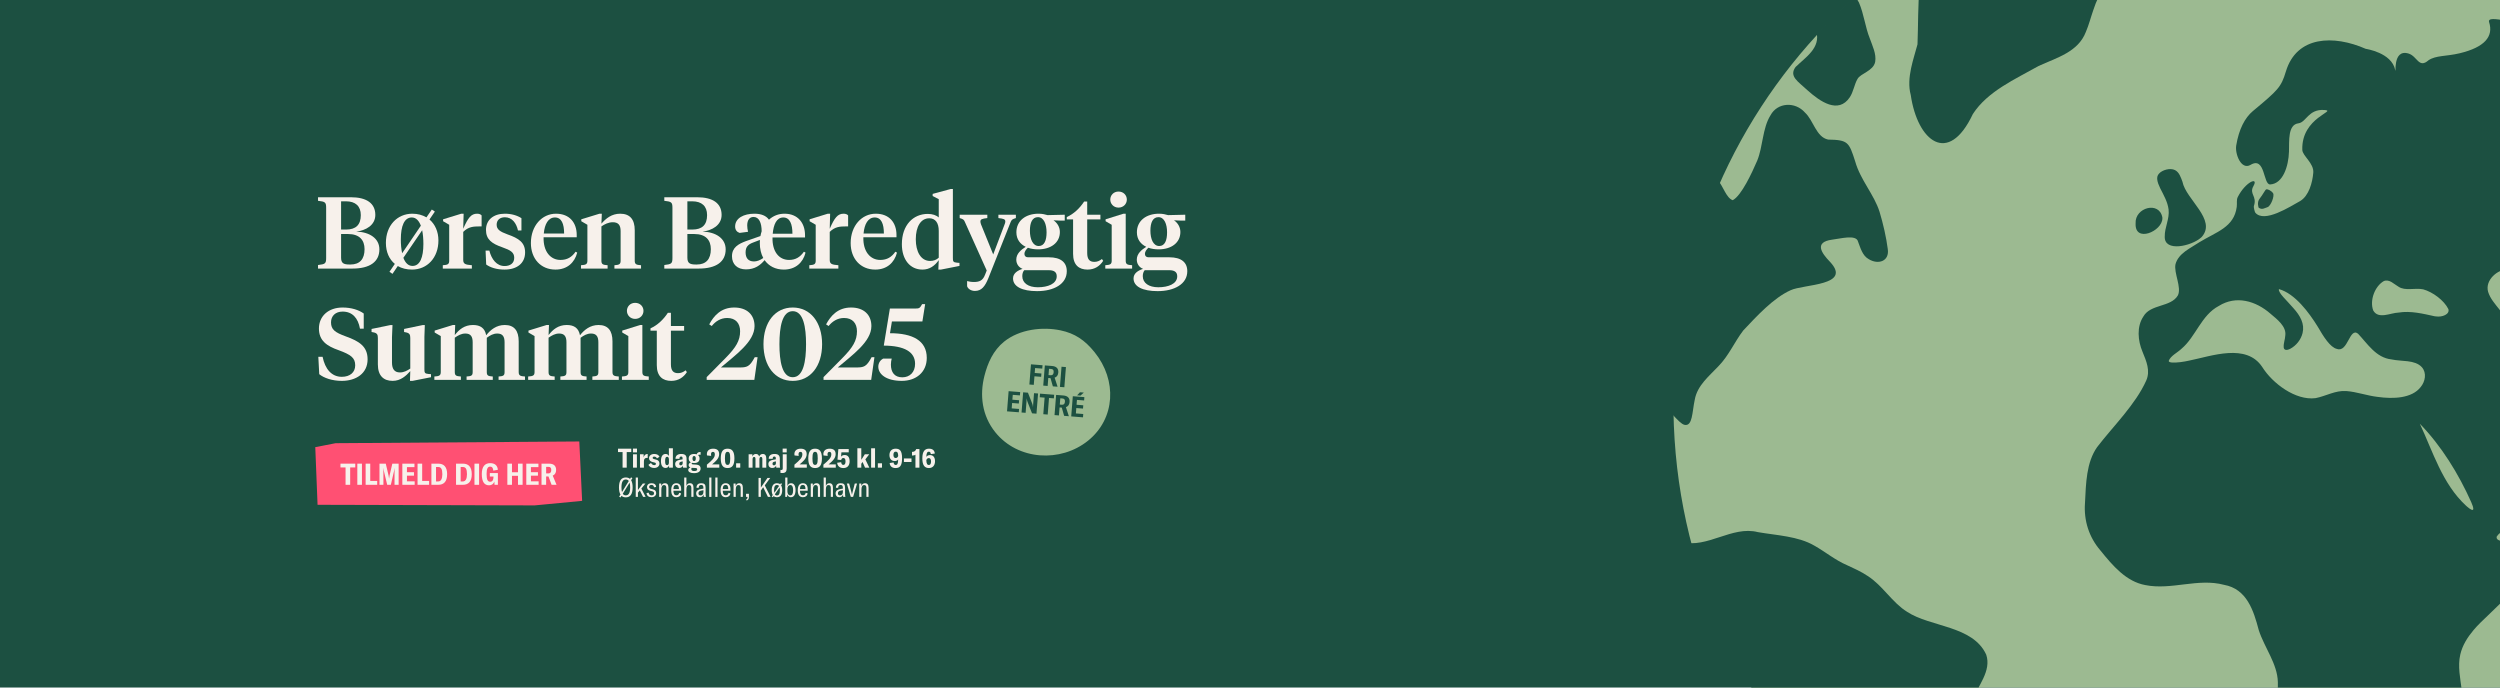 <?xml version="1.0" encoding="UTF-8"?>
<svg id="Layer_1" data-name="Layer 1" xmlns="http://www.w3.org/2000/svg" width="2000" height="550" version="1.1" xmlns:xlink="http://www.w3.org/1999/xlink" viewBox="0 0 2000 550">
  <defs>
    <clipPath id="clippath">
      <rect x="1337.732" y="-113.633" width="873.624" height="873.624" style="fill: none; stroke-width: 0px;"/>
    </clipPath>
    <clipPath id="clippath-2">
      <path d="M1774.029-113.631c-9.237.02-18.566.327-27.915.938-230.747,15.049-407.92,206.666-408.379,434.541v1.832c.02,9.251.332,18.566.943,27.925,15.054,230.82,206.759,408.032,434.736,408.384h1.656c9.237-.024,18.561-.332,27.906-.943,230.747-15.049,407.92-206.69,408.379-434.565v-1.798c-.015-9.251-.327-18.576-.938-27.935-15.059-230.815-206.778-408.027-434.751-408.379h-1.636Z" style="fill: none; stroke-width: 0px;"/>
    </clipPath>
    <clipPath id="clippath-3">
      <rect x="785.668" y="263.013" width="102.512" height="101.419" style="fill: none; stroke-width: 0px;"/>
    </clipPath>
  </defs>
  <rect x="0" width="2000" height="550" style="fill: #1c5041; stroke-width: 0px;"/>
  <g>
    <g style="clip-path: url(#clippath);">
      <path d="M2209.413,294.752c15.699,240.726-165.715,447.599-406.441,463.298-240.721,15.699-447.599-165.715-463.298-406.441-15.699-240.726,165.72-447.599,406.441-463.298,240.726-15.699,448.599,165.715,464.298,406.441" style="fill: #9cba91; stroke-width: 0px;"/>
    </g>
    <g style="clip-path: url(#clippath-2);">
      <path d="M1978.442,407.745c.713-1.206-.752-4.235-1.436-5.964-10.145-22.767-23.89-45.021-41.162-62.835,10.458,22.274,17.956,47.986,36.908,65.546,1.465,1.29,4.015,3.629,5.427,3.424l.264-.171ZM2006.616,215.312c-8.67.054-18.83,8.89-16.109,18.205,3.282,10.653,15.538,17.213,15.338,28.545.039,4.508-.752,9.798,2.906,13.149,4.714,4.479,15.596,5.988,17.179-1.612.435-6.296-4.513-11.493-6.404-17.37-1.49-3.566-2.975-7.127-5.026-10.433-4.03-6.619-10.546-12.446-7.083-19.104,1.46-3.492,6.536-10.145.093-11.303l-.894-.078ZM1948.734,253.124c5.002.786,11.23-1.695,9.974-5.847-3.463-7-12.49-13.687-20.168-15.811-6.643-1.353-14.424,1.509-19.758-2.125-3.576-2.012-7.273-6.272-11.699-4.494-7.229,4.127-11.488,15.425-8.509,23.509,4.167,7.366,13.765,1.915,20.3,1.705,9.701-1.602,19.89.987,28.824,2.945l1.036.117ZM1760.712,190.181c-7.62,6.692-29.361,11.752-28.922-.938-.127-7.395,3.947-14.107,3.087-21.604-.762-6.169-4-11.64-6.741-17.086-2.393-4.973-3.453-8.993-.962-11.616,2.428-2.862,8.866-4.865,12.812-2.862,3.39,1.685,4.694,5.862,5.984,9.334,2.74,14.136,27.539,30.362,15.484,44.078l-.742.694ZM1916.159,55.944c1.016,5.012-2.613-17.262,10.766-13.081,6.921,2.159,8.103,12.187,15.85,5.378,5.935-4.064,14.214-3.038,25.029-5.642,19.841-4.782,27.158-13.359,23.495-24.818-2.364-7.395,26.328,4.523,31.735-2.506,6.599-8.846.918-23.651,7.815-32.048,4.723-4.679,11.601.337,17.301.039,4.894.278,9.344-2.823,14.243-7.786,13.628-11.816,19.099-27.324,27.456-42.447,5.759-8.846,15.977-13.965,22.659-22,7.078-7.962,9.686-19.367,17.423-21.311,4.421-1.226,9.706-.728,14.409-.073,11.894,2.159,25.766,3.375,31.549,13.042,3.673,5.808,4.66,13.027,8.397,18.766,10.634,13.628,42.208,3.996,56.539.464,7.737-2.208,15.655-2.1,22.386,2.95,7.219,5.432,14.732,12.221,21.707,10.873,11.503-1.524,18.688-11.191,25.297-19.592,13.721-19.299,41.499-8.406,59.704-5.842,7.815.806,15.836-1.006,23.675-.586,12.881.278,24.955,8.064,37.147,4.748,9.056-2.291,20.833-4.601,26.308-8.699,6.506-4.841,13.022-10.096,22.044-10.609,18.644-1.885,36.624,4.176,55.528,4.391,10.741.191,23.373,1.289,28.238,12.334,11.767,25.942-26.543,24.501-14.136,51.093,6.262,13.286,12.842,21.228,3.634,35.11-5.324,8.328-10.668,16.905-17.531,24.14-6.101,6.169-13.496,11.322-16.285,19.563-.381,1.495-.913,4.85-.274,7.024,3.18,12.426,11.225,28.194,10.531,42.554.205,19.485-3.663,55.479-24.384,22.239-13.999-19.016-14.6-42.515-9.701-64.76.992-7.044,2.633-17.55-.254-19.949-1.925-2.315-4.206-2.813-7.132-2.813-9.935.234-16.178,8.651-18.029,17.941-2.179,9.007-7.312,13.325-16.598,14.512-17.262,1.822-33.498,12.397-39.79,28.814-3.844,8.524-6.677,21.604,1.299,27.617,7.654,5.554,20.027,4.015,28.106,9.525,10.546,6.184,16.231,23.392,20.129,37.01,2.916,9.251,3.141,18.874,1.192,19.953-.884.484-1.441-.068-2.266-.674-4.997-4.65-8.372-14.199-11.083-19.939-1.573-3.033-2.359-2.731-2.711.821.288,23.539-6.843,47.458-24.809,63.763-11.454,10.629-10.111,23.514-5.842,37.255,3.522,12.959-2.369,25.258-15.328,8.743-6.067-10.013-24.384-27.017-34.617-16.275-1.583,2.647,3.869,7.639,7.019,11.948,2.584,3.551,3.571,7.722,4.191,12.114.845,8.919,3.883,17.609,7.381,25.903,8.006,19.563-.259,44.235-16.793,56.793-8.411,5.945-16.915,11.953-24.638,18.718-4.929,4.445-10.199,5.124-15.455,3.556-3.028-.796-6.101-.327-6.003,3.292.21,11.493,11.865,21.771,11.694,33.845.523,9.569-6.917,19.89-17.076,19.289-7.39.865-21.985-11.913-26.093-2.193-1.475,11.816,11.508,22.703,15.318,33.381,8.245,21.819,11.977,50.687,36.913,58.669,9.032,2.984,20.584,5.715,28.57,9.852,4.186,2.091,6.008,3.854,4.64,4.885-32.341,5.695-68.872-15.269-86.652-41.621-6.101-10.077-16.5-19.768-18.62-30.958-.249-4.328,7.903-3.605,11.068-6.58,3.497-3.375-.024-13.56-1.27-18.815-3.234-10.502-3.961-22.337-9.369-30.367-6.067-9.173-14.527-16.417-21.829-24.711-22.884-33.684-56.934-1.773-61.467,29.82-1.734,8.699,2.242,28.965-2.286,32.8-9.681,3.541-22.298-12.04-28.365-19.778-12.05-19.494-16.139-44.64-35.306-59.24-11.469-10.453-24.613-18.517-40.288-19.113-6.877-.093-16.495-1.998-19.152,4.318-.816,3.18.733,7.757,1.123,11.454,1.915,10.497-6.555,19.206-14.131,25.532-11.855,9.891-24.872,16.652-38.129,22.078-5.06,2.447-11.85,4.704-14.649,9.373-1.221,6.262,17.97,2.1,23.016,7.483,15.25,20.608-29.317,52.338-41.426,67.119-4.885,5.788-9.007,12.275-10.687,19.656-4.357,18.723,8.885,39.907-3.536,55.782-4.767,6.78-12.475,12.871-17.047,20.286-7.615,12.705-9.906,26.445-19.016,39.116-12.544,21.355-28.697,43.175-55.132,45.803-8.514,1.475-17.536.459-23.597-5.734-4.206-4.298-6.873-10.311-8.856-16.227-6.531-21.683-15.049-42.896-21.145-64.745-5.085-17.457,2.921-34.72,2.389-52.236-.337-14.683-10.702-27.476-15.279-41.582-4.103-15.552-9.496-32.99-27.832-36.243-20.74-5.564-42.115,4.435-62.943.205-15.24-2.804-25.947-15.367-35.975-27.788-9.061-10.531-13.296-23.91-12.27-37.753.791-15.904,1.05-32.487,9.706-44.831,12.959-16.891,30.626-33.943,39.267-53.198,3.556-7.962.039-15.689-2.98-23.163-3.698-8.797-4.738-19.929.718-28.13,5.695-10.116,22.02-7.273,27.612-16.891,3.146-6.34-3.356-17.921-1.929-24.902,2.384-8.851,11.909-12.773,19.045-17.584,13.745-8.401,27.818-11.909,29.967-28.296.401-3.048-.371-5.578.84-7.942,6.267-12.28,16.862-16.451,12.539-8.778-3.707,6.58,3.146,7.889.317,16.085-.249.718.655,4.65,1.143,5.231,7.244,8.582,27.661-4.758,36.009-9.349,6.892-4.235,9.735-14.732,10.389-22.625.63-7.527-8.607-13.472-8.778-18.185-.938-26.333,28.624-31.252,17.555-31.974-12.749-.835-14.356,9.857-20.686,10.668-8.514,1.094-7.263,13.984-7.527,22.562-.361,11.943-4.875,25.8-15.049,26.333-5.734.303-3.761-22.782-15.675-15.675-7.478,4.464-12.607-8.709-11.493-15.465,2.135-12.964,6.863-22.161,13.374-27.588,20.066-16.72,22.572-19.02,26.338-31.559,8.602-28.682,38.246-29.469,63.954-18.185,0,0,20.681,2.97,23.509,16.847M1823.093,231.451c-.386,3.053,6.052,8.538,11.523,14.942,5.666,6.238,9.246,12.798,7.434,20.056-1.265,5.256-5.021,9.979-9.745,12.524-3.209,1.67-5.129,1.079-5.349-1.089-.21-3.605,1.114-6.067,1.285-9.613.957-7.136-6.599-12.871-11.786-17.243-11.899-10.458-27.666-14.849-41.372-6.291-14.058,7.371-18.42,24.579-29.771,34.163-3.224,3.17-8.978,5.783-10.341,9.877.083.689.938,1.089,2.525,1.231,4.396.259,9.564-.576,14.087-1.587,17.716-3.576,45.456-14.024,58.18,5.139,8.177,13.105,26.645,27.007,42.652,24.955,8.323-1.602,15.865-6.335,24.657-5.671,8.348.611,16.578,3.712,24.95,4.655,12.607,1.817,27.5,1.187,34.47-7.796,3.712-4.45,5.041-11.371.996-15.943-5.573-6.135-16.412-4.445-24.296-6.233-12.382-1.309-19.235-12.632-26.767-20.569-6.848-5.466-8.025,15.313-16.847,12.197-5.48-1.25-10.795-9.901-15.416-17.858-6.858-11.122-18.146-26.406-30.929-29.996l-.142.151ZM1729.91,174.756c-.112,10.263-22.191,19.812-21.424,3.971-.728-12.773,19.084-18.171,21.424-4.631v.659Z" style="fill: #1c5041; stroke-width: 0px;"/>
      <path d="M1191.602,339.525c-1.768.982.948,11.938-3.282,10.956-15.25-9.29-19.826-31.266-28.047-46.462-26.46-45.744-30.182-55.127-13.325-106.283,3.859-16.432-1.763-33.547-3.175-51.215-.83-8.108-2.218-16.124-4.596-23.925-7.508-19.187-10.707-41.49-23.763-57.823-12.05-16.134-33.337-18.972-51.395-12.929-8.685,2.999-13.657,10.99-21.121,15.909-9.725,6.716-24.516,7.849-35.911,13.086-5.524,2.056-11.826,4.396-17.453,5.041-3.536.425-5.573.005-5.568-1.109-.23-1.881,6.423-5.959,14.468-10.087,26.235-12.856,21.023-20.373,10.761-41.441-5.266-12.929-.171-28.628,11.826-35.897,4.684-3.707,12.758-6.164,15.435-11.21,2.227-6.369-8.387-14.541-5.109-22.997,4.22-9.779,18.351-7.898,24.701-15.137,4.357-5.178,3.512-13.359,6.326-19.406,4.386-11.122,21.302-15.108,35.604-21.116,13.921-6.306,30.025-6.882,42.339,3.224,17.961,12.729,34.08,30.665,54.829,38.017,16.862,5.3,37.313.415,53.169,10.331,8.455,4.264,15.748,13.174,25.605,13.144,11.659-.484,21.087-8.66,9.872-17.13-6.897-5.734-15.596-12.119-15.406-20.315.952-9.1,8.328-17.604,15.816-22.479,15.733-10.805,27.041,3.786,36.209,15.421,1.724,1.846,3.585,3.59,5.72,4.865,9.31,6.623,26.816-1.69,26.631,10.136-1.783,9.906-6.028,20.119-5.5,30.45-.899,13.012,8.02,22.855,15.948,8.978,4.274-9.198-1.216-21.844,2.843-31.799,9.813-21.214,37.777-10.194,54.722-4.87,12.939,5.5,28.282,6.453,39.321,15.137,10.77,10.629,18.889,27.735,27.114,41.519,3.981,9.334,5.002,19.651,8.607,28.555,2.086,5.94,5.422,12.485,4.337,18.806-1.49,7.424-11.767,9.212-14.165,13.73-2.506,4.245-3.219,10.228-6.159,14.615-9.163,13.652-23.778,3.434-33.879-5.637-7.283-6.902-15.059-11.039-9.471-18.596,8.113-7.923,20.173-15.201,16.603-28.458-1.451-7.659-8.397-18.122-17.101-14.111-10.78,8.704-21.228,25.683-24.926,37.826-3.913,20.51-8.69,17.795-25.996,13.74-6.54-1.133-13.003.249-18.879,3.717-17.174,9.535-35.662,29.293-22.703,48.445,7.39,11.738,23.392,18.522,31.066,29.845,3.981,4.298,6.413,13.784,11.65,15.577,6.995-3.659,15.43-22.005,19.621-31.74,4.572-11.254,4.147-25.893,10.56-36.121,5.612-10.541,19.89-11.064,27.549-2.306,6.956,6.335,8.87,19.582,18.576,21.673,15.924.283,16.71,2.017,21.624,17.379,4.201,15.001,15.152,26.469,19.543,40.459,2.809,9.325,5.358,20.305,6.55,29.703,1.475,9.735-7.493,12.817-15.171,8.147-5.187-2.833-6.697-9.203-8.611-14.063-1.368-6.081-14.888-2.159-20.755-1.558-14.458,1.959-8.641,10.556-1.7,17.707,18.068,19.216-21.028,17.79-31.53,22.767-13.682,6.155-26.899,20.564-37.831,32.165-7.004,9.149-11.606,20.207-19.88,28.624-7.508,7.996-16.92,15.386-18.918,26.758-2.164,9.877-1.641,21.438-8.157,20.139-5.09-1.197-11.948-13.374-20.867-16.739-15.992-4.098-36.429-.249-50.946,6.882-15.631,9.217-20.911,47.336,1.89,51.474,9.398,1.05,21.404-9.432,28.33-8.582,4.762.405,5.813,5.886,6.482,10.052.786,6.184,2.13,11.63,6.584,15.635,3.927,3.834,8.265,7.434,10.976,12.319,4.552,7.967,5.31,19.475,15.421,22.664,20.037,5.412,40.249-13.237,60.798-7.893,15.157,2.638,32.17,3.234,45.119,10.78,8.836,4.968,16.715,11.615,26.118,15.631,5.647,2.633,11.396,5.143,16.559,8.651,11.967,7.547,19.665,21.404,31.603,28.707,18.683,12.29,52.577,10.922,63.245,34.231,4.425,13.188-6.833,25.004-11.176,36.82-6.56,15.513-5.627,35.047-18.239,46.374-8.372,7.977-20.032,12.446-27.373,21.531-11.401,15.504-15.284,35.853-29.615,49.359-10.702,12.475-19.924,26.191-32.448,36.537-12.998,10.297-21.717,28.208-22.249,43.976-.454,12.905-1.265,26.02-1.68,38.876-.972,12.47,19.289,31.491-1.944,32.258-22.576-1.705-37.899-26.621-41.66-47.038-2.74-21.214.186-42.813-3.004-64.095-1.529-16.735,2.022-33.479,3.37-50.306.19-22.625,2.53-47.034-2.857-69.38-4.792-14.957-21.57-22.87-31.1-36.37-8.538-13.486-19.309-28.555-24.76-42.437-7.552-19.196,11.938-40.938,13.667-57.579,1.138-8.123-5.173-13.403-12.382-15.352-20.999-3.756-33.689-22.708-52.011-31.886-18.2-9.725-40.014-11.728-57.916-21.326-22.406-9.784-23.632-41.856-43.78-54.214l-.21.073Z" style="fill: #1c5041; stroke-width: 0px;"/>
      <path d="M1408.506-97.208c12.187.405,29.615,5.827,25.082-14.683-5.446-16.007-1.026-34.387,11.088-46.086,4.899-5.246,11.826-3.297,17.389-4.386,8.831-5.07,15.294-13.208,26.728-15.093,26.719-7.952,59.562-10.502,78.827,13.105,6.306,5.793,12.597,10.824,20.393,12.641,17.526,4.982,32.253-7.307,47.776-13.442,21.854-8.353,55.401.63,58.981,26.186.488,2.1,1.153,4.626,2.086,6.467.698,1.368,1.578,2.491,2.76,3.439,4.626,3.8,16.202,5.178,16.808,11.796.698,5.012-3.009,11.059-6.116,15.582-17.013,19.333-15.792,45.192-18.854,69.078-2.853,14.141-12.373,26.577-16.735,40.444-2.066,5.866-3.59,12.036-6.037,17.716-6.208,16.124-23.28,20.579-37.855,27.261-18.767,10.609-40.62,20.11-52.524,38.373-19.699,41.89-44.381,21.57-49.691-15.128-3.79-13.799,2.623-29.693,5.388-40.601.635-15.606.21-31.203,1.754-46.98.869-18.298.523-37.797-18.249-45.505-8.011-3.844-16.217-8.03-17.751-17.531-1.47-5.774-1.001-13.389-5.529-17.614-12.558-7.351-23.021,16.241-36.771,17.008-7.669,1.612-20.061-2.716-24.916-2.511-1.426-.137-3.986.361-1.558,1.734,2.936,1.793,13.96,6.125,16.28,11.347,3.698,7.898-6.321,11.816-13.164,11.445-18.283-1.602-64.984-18.141-63.973-39.306,2.755-11.865,16.373-7.449,21.683.435,2.389,2.574,6.941,9.637,8.357,8.924,3.043-.503,1.949-13.511,7.791-14.033l.552-.083Z" style="fill: #1c5041; stroke-width: 0px;"/>
      <path d="M1806.958,166.171s-1.739-4.235.835-7.366c2.579-3.136,4.337-7.161,5.329-7.371.992-.205,3.942,1.045,5.329,3.136,1.387,2.091-1.812,10.292-4.386,11.132-2.579.835-4.333,2.349-7.107.469" style="fill: #214f40; stroke-width: 0px;"/>
    </g>
  </g>
  <polygon points="252.223 357.718 254.048 403.837 427.714 404.32 465.707 400.686 463.445 353.179 268.505 354.552 252.223 357.718" style="fill: #ff5073; stroke-width: 0px;"/>
  <g>
    <path d="M284.216,370.922v3.026h-4.075v13.896h-3.694v-13.896h-4.076v-3.026h11.845Z" style="fill: #f7f1eb; stroke-width: 0px;"/>
    <path d="M285.858,387.844v-16.922h3.694v16.922h-3.694Z" style="fill: #f7f1eb; stroke-width: 0px;"/>
    <path d="M292.506,387.844v-16.922h3.694v13.823h5.554v3.099h-9.248Z" style="fill: #f7f1eb; stroke-width: 0px;"/>
    <path d="M303.586,387.844v-16.922h5.029l2.264,9.557c.19.858.31,1.645.357,2.288h.072c.023-.644.167-1.43.333-2.288l2.217-9.557h5.053v16.922h-3.289v-10.034c0-1.001.023-2.24.071-3.241h-.071c-.072.644-.191,1.334-.334,2.073l-2.622,11.202h-2.908l-2.693-11.202c-.143-.763-.286-1.573-.333-2.05h-.072c.048.953.072,2.193.072,3.218v10.034h-3.146Z" style="fill: #f7f1eb; stroke-width: 0px;"/>
    <path d="M331.183,377.786v2.765h-5.625v4.504h6.173v2.789h-9.868v-16.922h9.701v2.788h-6.006v4.076h5.625Z" style="fill: #f7f1eb; stroke-width: 0px;"/>
    <path d="M334.04,387.844v-16.922h3.694v13.823h5.554v3.099h-9.248Z" style="fill: #f7f1eb; stroke-width: 0px;"/>
    <path d="M345.121,387.844v-16.922h5.506c4.386,0,7.079,2.502,7.079,8.437,0,6.007-2.717,8.485-7.126,8.485h-5.458ZM348.815,385.15h1.764c2.169,0,3.29-2.073,3.29-5.792,0-4.219-1.049-5.744-3.266-5.744h-1.788v11.536Z" style="fill: #f7f1eb; stroke-width: 0px;"/>
    <path d="M364.827,387.844v-16.922h5.506c4.386,0,7.079,2.502,7.079,8.437,0,6.007-2.717,8.485-7.126,8.485h-5.458ZM368.521,385.15h1.764c2.169,0,3.29-2.073,3.29-5.792,0-4.219-1.049-5.744-3.266-5.744h-1.788v11.536Z" style="fill: #f7f1eb; stroke-width: 0px;"/>
    <path d="M379.578,387.844v-16.922h3.694v16.922h-3.694Z" style="fill: #f7f1eb; stroke-width: 0px;"/>
    <path d="M385.439,379.216c0-6.006,2.479-8.699,6.745-8.699,3.766,0,5.863,1.954,6.102,5.314l-3.647.691c-.167-2.098-.882-3.218-2.502-3.218-1.883,0-2.86,1.478-2.86,5.911,0,4.672.93,6.173,2.932,6.173,1.74,0,2.574-1.43,2.574-3.742v-.429h-2.908v-2.765h6.435v9.391h-2.693l-.143-2.598c-.596,1.858-2.05,3.003-4.219,3.003-3.742,0-5.815-2.765-5.815-9.033Z" style="fill: #f7f1eb; stroke-width: 0px;"/>
    <path d="M418.088,370.922v16.922h-3.694v-7.198h-4.814v7.198h-3.694v-16.922h3.694v6.888h4.814v-6.888h3.694Z" style="fill: #f7f1eb; stroke-width: 0px;"/>
    <path d="M430.359,377.786v2.765h-5.625v4.504h6.173v2.789h-9.868v-16.922h9.701v2.788h-6.006v4.076h5.625Z" style="fill: #f7f1eb; stroke-width: 0px;"/>
    <path d="M441.273,387.844l-2.502-6.697h-1.859v6.697h-3.694v-16.922h6.03c3.933,0,5.648,1.954,5.648,5.076,0,2.217-.977,3.79-2.717,4.48l3.051,7.365h-3.957ZM436.911,378.739h1.788c1.621,0,2.312-1.025,2.312-2.741,0-1.668-.667-2.526-2.312-2.526h-1.788v5.268Z" style="fill: #f7f1eb; stroke-width: 0px;"/>
  </g>
  <g>
    <path d="M505.024,358.948v2.713h-3.653v12.454h-3.312v-12.454h-3.653v-2.713h10.617Z" style="fill: #f7f1eb; stroke-width: 0px;"/>
    <path d="M506.349,361.917v-3.033h3.247v3.033h-3.247ZM506.413,374.115v-10.682h3.098v10.682h-3.098Z" style="fill: #f7f1eb; stroke-width: 0px;"/>
    <path d="M514.916,365.998c.406-1.667,1.367-2.82,3.034-2.82.085,0,.128,0,.213.021v3.141c-.213-.021-.406-.043-.641-.043-.791,0-1.346.234-1.752.662-.491.534-.641,1.367-.641,2.328v4.828h-3.14v-10.682h2.926v2.564Z" style="fill: #f7f1eb; stroke-width: 0px;"/>
    <path d="M518.761,371.851l2.072-1.517c.449,1.09,1.495,1.773,2.542,1.773.833,0,1.346-.385,1.346-.962,0-.576-.171-.896-1.111-1.132l-1.624-.406c-1.688-.427-2.755-1.431-2.755-3.098,0-1.965,1.688-3.332,4.208-3.332,2.008,0,3.567.812,4.166,2.265l-2.051,1.281c-.406-.982-1.218-1.431-2.158-1.431-.833,0-1.26.363-1.26.961,0,.534.299.812,1.046,1.004l1.709.428c1.837.448,2.67,1.474,2.67,3.226,0,1.923-1.602,3.46-4.251,3.46-1.944,0-3.781-.79-4.55-2.521Z" style="fill: #f7f1eb; stroke-width: 0px;"/>
    <path d="M528.759,368.839c0-3.888,1.474-5.661,3.717-5.661,1.26,0,2.222.598,2.627,1.752v-6.302h3.204v15.487h-3.055v-1.773c-.449,1.282-1.496,2.029-2.756,2.029-2.307,0-3.738-1.772-3.738-5.532ZM535.146,369.843v-2.157c0-1.432-.513-2.265-1.431-2.265-1.111,0-1.624.812-1.624,3.418,0,2.521.513,3.29,1.581,3.29.961,0,1.474-.812,1.474-2.286Z" style="fill: #f7f1eb; stroke-width: 0px;"/>
    <path d="M540.125,371.253c0-1.025.406-1.795,1.025-2.329.577-.491,1.517-.854,2.798-1.089l2.115-.363v-.79c0-1.025-.363-1.453-1.153-1.453-1.004,0-1.324.619-1.346,1.795h-3.183c.021-2.671,1.901-3.846,4.572-3.846,3.012,0,4.315,1.111,4.315,3.803v4.443c0,1.196.064,1.922.235,2.691h-3.076c-.085-.513-.149-1.153-.149-1.666-.32,1.153-1.495,1.922-3.012,1.922-1.944,0-3.14-1.238-3.14-3.118ZM546.149,370.569v-1.475l-1.218.257c-1.004.192-1.517.705-1.517,1.623,0,.791.406,1.304,1.153,1.304.94,0,1.581-.662,1.581-1.709Z" style="fill: #f7f1eb; stroke-width: 0px;"/>
    <path d="M557.109,371.701c2.179.149,3.375,1.282,3.375,3.119,0,2.307-1.901,3.717-5.276,3.717-2.948,0-4.614-.982-4.614-2.521,0-.919.619-1.624,1.751-1.987-.918-.362-1.431-1.046-1.431-1.965,0-1.068.684-1.815,1.794-2.157-1.175-.599-1.752-1.688-1.752-3.076,0-2.18,1.453-3.653,4.358-3.653.791,0,1.474.106,2.051.299.32-1.175,1.261-1.858,2.692-1.858.171,0,.278,0,.427.043v2.179c-.32-.064-.598-.106-.897-.106-.47,0-.876.106-1.175.32.833.641,1.239,1.603,1.239,2.777,0,2.2-1.41,3.61-4.337,3.61-.641,0-1.239-.064-1.751-.214-.15.128-.235.299-.235.513,0,.47.363.747,1.175.79l2.606.171ZM557.75,375.525c0-.684-.385-1.068-1.218-1.111l-2.905-.149h-.235c-.235.257-.363.599-.363,1.004,0,1.004.876,1.56,2.307,1.56,1.709,0,2.414-.491,2.414-1.303ZM553.99,366.831c0,1.367.448,2.029,1.324,2.029.854,0,1.303-.662,1.303-2.029s-.449-2.009-1.303-2.009c-.876,0-1.324.642-1.324,2.009Z" style="fill: #f7f1eb; stroke-width: 0px;"/>
    <path d="M565.526,374.115v-2.371c2.179-1.858,3.696-3.184,4.742-4.443,1.132-1.346,1.603-2.5,1.603-3.888,0-1.282-.513-1.923-1.496-1.923-1.004,0-1.559.662-1.559,1.88,0,.427.064.854.128,1.346l-3.333-.363c-.064-.363-.107-.747-.107-1.11,0-2.649,1.923-4.294,4.999-4.294,3.119,0,4.828,1.324,4.828,4.379,0,1.688-.662,3.226-2.008,4.785-.876,1.047-2.03,2.029-3.674,3.418h5.789v2.585h-9.912Z" style="fill: #f7f1eb; stroke-width: 0px;"/>
    <path d="M576.615,366.702c0-5.853,2.051-7.754,5.447-7.754,3.418,0,5.469,1.901,5.469,7.754,0,5.832-2.051,7.733-5.469,7.733-3.396,0-5.447-1.901-5.447-7.733ZM584.177,366.702c0-4.314-.769-5.233-2.115-5.233-1.324,0-2.115.919-2.115,5.233,0,4.315.791,5.213,2.115,5.213,1.346,0,2.115-.897,2.115-5.213Z" style="fill: #f7f1eb; stroke-width: 0px;"/>
    <path d="M592.21,370.633v3.482h-3.311v-3.482h3.311Z" style="fill: #f7f1eb; stroke-width: 0px;"/>
    <path d="M598.897,363.434h3.012v1.816c.556-1.41,1.453-2.072,2.82-2.072,1.346,0,2.179.641,2.606,2.051.598-1.389,1.559-2.051,2.905-2.051,1.794,0,2.777,1.239,2.777,3.504v7.434h-3.14v-6.879c0-1.175-.342-1.688-1.111-1.688-.812,0-1.239.662-1.239,1.986v6.58h-3.14v-6.879c0-1.153-.342-1.688-1.089-1.688-.833,0-1.26.684-1.26,1.986v6.58h-3.14v-10.682Z" style="fill: #f7f1eb; stroke-width: 0px;"/>
    <path d="M614.707,371.253c0-1.025.406-1.795,1.025-2.329.577-.491,1.517-.854,2.798-1.089l2.115-.363v-.79c0-1.025-.363-1.453-1.154-1.453-1.004,0-1.325.619-1.346,1.795h-3.183c.021-2.671,1.901-3.846,4.571-3.846,3.012,0,4.315,1.111,4.315,3.803v4.443c0,1.196.064,1.922.235,2.691h-3.076c-.085-.513-.149-1.153-.149-1.666-.32,1.153-1.496,1.922-3.012,1.922-1.944,0-3.14-1.238-3.14-3.118ZM620.73,370.569v-1.475l-1.217.257c-1.004.192-1.517.705-1.517,1.623,0,.791.406,1.304,1.154,1.304.94,0,1.581-.662,1.581-1.709Z" style="fill: #f7f1eb; stroke-width: 0px;"/>
    <path d="M624.363,378.303v-2.372c.278.043.556.043.748.043.791,0,1.09-.342,1.09-1.41v-11.13h3.14v11.365c0,2.328-.791,3.632-3.567,3.632-.47,0-1.111-.064-1.41-.128ZM626.115,361.917v-3.033h3.247v3.033h-3.247Z" style="fill: #f7f1eb; stroke-width: 0px;"/>
    <path d="M635.536,374.115v-2.371c2.179-1.858,3.696-3.184,4.742-4.443,1.132-1.346,1.603-2.5,1.603-3.888,0-1.282-.513-1.923-1.496-1.923-1.004,0-1.559.662-1.559,1.88,0,.427.064.854.128,1.346l-3.333-.363c-.064-.363-.107-.747-.107-1.11,0-2.649,1.923-4.294,4.999-4.294,3.119,0,4.828,1.324,4.828,4.379,0,1.688-.662,3.226-2.008,4.785-.876,1.047-2.03,2.029-3.674,3.418h5.789v2.585h-9.912Z" style="fill: #f7f1eb; stroke-width: 0px;"/>
    <path d="M646.624,366.702c0-5.853,2.051-7.754,5.447-7.754,3.418,0,5.469,1.901,5.469,7.754,0,5.832-2.051,7.733-5.469,7.733-3.396,0-5.447-1.901-5.447-7.733ZM654.187,366.702c0-4.314-.77-5.233-2.115-5.233-1.324,0-2.115.919-2.115,5.233,0,4.315.791,5.213,2.115,5.213,1.346,0,2.115-.897,2.115-5.213Z" style="fill: #f7f1eb; stroke-width: 0px;"/>
    <path d="M658.716,374.115v-2.371c2.179-1.858,3.696-3.184,4.742-4.443,1.132-1.346,1.603-2.5,1.603-3.888,0-1.282-.513-1.923-1.496-1.923-1.004,0-1.559.662-1.559,1.88,0,.427.064.854.128,1.346l-3.333-.363c-.064-.363-.107-.747-.107-1.11,0-2.649,1.923-4.294,4.999-4.294,3.119,0,4.828,1.324,4.828,4.379,0,1.688-.662,3.226-2.008,4.785-.876,1.047-2.03,2.029-3.674,3.418h5.789v2.585h-9.912Z" style="fill: #f7f1eb; stroke-width: 0px;"/>
    <path d="M669.719,370.206l3.226-.448c.128,1.388.727,2.179,1.709,2.179,1.154,0,1.773-.962,1.773-2.82,0-1.794-.599-2.713-1.709-2.713-.919,0-1.538.577-1.773,1.603l-2.948-.278.684-8.459h8.31v2.606h-5.854l-.299,3.503c.577-.897,1.581-1.367,2.905-1.367,2.521,0,3.952,1.773,3.952,5.021,0,3.439-1.837,5.404-5.02,5.404-2.884,0-4.721-1.623-4.956-4.229Z" style="fill: #f7f1eb; stroke-width: 0px;"/>
    <path d="M692.022,374.115l-1.965-4.529-1.025,1.453v3.076h-3.141v-15.487h3.141v9.249l2.82-4.443h3.525l-3.098,4.06,3.183,6.622h-3.439Z" style="fill: #f7f1eb; stroke-width: 0px;"/>
    <path d="M700.034,358.628v15.487h-3.141v-15.487h3.141Z" style="fill: #f7f1eb; stroke-width: 0px;"/>
    <path d="M705.588,370.633v3.482h-3.311v-3.482h3.311Z" style="fill: #f7f1eb; stroke-width: 0px;"/>
    <path d="M721.653,366.596c0,6.046-1.752,7.84-5.234,7.84-2.777,0-4.465-1.452-4.7-4.016l3.14-.492c.128,1.282.727,2.051,1.688,2.051,1.281,0,1.922-.875,1.986-4.422-.598.876-1.624,1.282-2.798,1.282-2.606,0-4.187-1.815-4.187-4.807,0-3.076,1.816-5.084,4.956-5.084,3.418,0,5.148,1.688,5.148,7.647ZM718.556,364.78c-.064-2.734-.727-3.461-2.008-3.461-1.154,0-1.816.854-1.816,2.585,0,1.56.684,2.521,1.794,2.521.918,0,1.666-.556,2.029-1.645Z" style="fill: #f7f1eb; stroke-width: 0px;"/>
    <path d="M723.128,366.767h6.066v2.819h-6.066v-2.819Z" style="fill: #f7f1eb; stroke-width: 0px;"/>
    <path d="M732.357,374.115v-10.382c-.513.448-1.41.684-2.307.684h-.448v-2.948h.32c1.538-.021,2.542-.727,3.033-2.2h2.585v14.847h-3.183Z" style="fill: #f7f1eb; stroke-width: 0px;"/>
    <path d="M748.016,368.988c0,3.354-1.88,5.447-4.871,5.447-3.482,0-5.276-2.285-5.276-7.712,0-5.575,1.944-7.775,5.276-7.775,2.884,0,4.465,1.303,4.7,3.888l-3.183.448c-.128-1.26-.619-1.922-1.581-1.922-1.26,0-1.944,1.046-2.029,4.144.62-.918,1.602-1.431,3.012-1.431,2.328,0,3.952,1.623,3.952,4.913ZM744.833,369.138c0-1.815-.684-2.67-1.794-2.67-.94,0-1.624.598-1.987,1.645.064,2.82.791,3.888,2.008,3.888,1.111,0,1.773-.896,1.773-2.862Z" style="fill: #f7f1eb; stroke-width: 0px;"/>
    <path d="M504.896,384.184c.791,1.303,1.218,3.204,1.218,5.746,0,5.447-1.922,7.947-5.469,7.947-1.41,0-2.563-.385-3.439-1.218l-.812,1.324-1.068-.662,1.047-1.709c-.79-1.281-1.196-3.183-1.196-5.683,0-5.447,1.923-7.946,5.469-7.946,1.389,0,2.521.385,3.375,1.153l.791-1.26,1.11.641-1.025,1.666ZM497.59,393.626l5.447-8.845c-.598-.812-1.389-1.195-2.393-1.195-2.243,0-3.482,1.879-3.482,6.344,0,1.538.149,2.756.427,3.696ZM504.127,389.93c0-1.559-.15-2.819-.449-3.781l-5.469,8.866c.598.876,1.41,1.26,2.435,1.26,2.243,0,3.482-1.88,3.482-6.345Z" style="fill: #f7f1eb; stroke-width: 0px;"/>
    <path d="M514.467,397.514l-2.627-5.213-1.496,1.838v3.375h-1.751v-15.487h1.751v9.976l3.91-5.17h2.093l-3.269,4.017,3.418,6.665h-2.029Z" style="fill: #f7f1eb; stroke-width: 0px;"/>
    <path d="M517.224,394.416l1.73-.277c.149,1.346,1.004,2.2,2.286,2.2,1.218,0,1.987-.62,1.987-1.624s-.427-1.431-1.538-1.73l-1.56-.405c-1.56-.406-2.521-1.41-2.521-2.948,0-1.901,1.538-3.055,3.567-3.055,2.179,0,3.61.961,3.696,3.012l-1.688.278c-.128-1.367-.854-1.923-2.008-1.923-1.132,0-1.858.577-1.858,1.603,0,.876.513,1.281,1.602,1.58l1.517.406c1.816.491,2.5,1.452,2.5,3.055,0,1.73-1.41,3.162-3.717,3.162-2.308,0-3.803-1.133-3.995-3.333Z" style="fill: #f7f1eb; stroke-width: 0px;"/>
    <path d="M527.329,397.514v-10.682h1.645v1.987c.556-1.517,1.517-2.243,2.97-2.243,1.88,0,2.82,1.196,2.82,3.632v7.306h-1.73v-7.156c0-1.56-.577-2.308-1.773-2.308-1.41,0-2.179,1.196-2.179,3.567v5.896h-1.751Z" style="fill: #f7f1eb; stroke-width: 0px;"/>
    <path d="M544.911,392.579h-6.195c.064,2.478.748,3.653,2.436,3.653,1.132,0,1.944-.599,2.179-1.987l1.56.47c-.363,2.009-1.773,3.055-3.781,3.055-2.371,0-4.144-1.452-4.144-5.597,0-4.144,1.837-5.597,4.102-5.597,2.435,0,3.845,1.645,3.845,4.636v1.367ZM543.138,391.255c0-2.329-.727-3.312-2.072-3.312-1.261,0-2.286.641-2.35,3.312h4.422Z" style="fill: #f7f1eb; stroke-width: 0px;"/>
    <path d="M547.368,397.514v-15.487h1.751v6.729c.449-1.431,1.453-2.179,2.884-2.179,1.858,0,2.798,1.196,2.798,3.632v7.306h-1.73v-7.178c0-1.517-.577-2.286-1.773-2.286-1.453,0-2.179,1.175-2.179,3.567v5.896h-1.751Z" style="fill: #f7f1eb; stroke-width: 0px;"/>
    <path d="M556.917,394.736c0-1.175.491-1.986,1.196-2.521.62-.47,1.453-.769,2.798-1.004l1.816-.32v-.662c0-1.581-.534-2.265-1.773-2.265-1.496,0-1.944.918-1.987,2.265h-1.794c.042-2.842,1.88-3.653,3.781-3.653,2.499,0,3.524.939,3.524,3.589v4.187c0,1.347.085,2.351.256,3.162h-1.73c-.086-.619-.15-1.303-.15-1.901-.363,1.304-1.453,2.157-2.948,2.157-1.923,0-2.991-1.217-2.991-3.033ZM562.749,393.604v-1.453l-1.88.363c-1.346.257-2.072.876-2.093,2.051s.555,1.795,1.688,1.795c1.367,0,2.286-1.047,2.286-2.756Z" style="fill: #f7f1eb; stroke-width: 0px;"/>
    <path d="M569.137,382.026v15.487h-1.751v-15.487h1.751Z" style="fill: #f7f1eb; stroke-width: 0px;"/>
    <path d="M574.008,382.026v15.487h-1.751v-15.487h1.751Z" style="fill: #f7f1eb; stroke-width: 0px;"/>
    <path d="M584.391,392.579h-6.195c.064,2.478.748,3.653,2.436,3.653,1.132,0,1.944-.599,2.179-1.987l1.56.47c-.363,2.009-1.773,3.055-3.781,3.055-2.371,0-4.144-1.452-4.144-5.597,0-4.144,1.837-5.597,4.102-5.597,2.435,0,3.845,1.645,3.845,4.636v1.367ZM582.618,391.255c0-2.329-.727-3.312-2.072-3.312-1.261,0-2.286.641-2.35,3.312h4.422Z" style="fill: #f7f1eb; stroke-width: 0px;"/>
    <path d="M586.848,397.514v-10.682h1.645v1.987c.555-1.517,1.517-2.243,2.969-2.243,1.88,0,2.82,1.196,2.82,3.632v7.306h-1.73v-7.156c0-1.56-.577-2.308-1.773-2.308-1.41,0-2.179,1.196-2.179,3.567v5.896h-1.751Z" style="fill: #f7f1eb; stroke-width: 0px;"/>
    <path d="M596.889,399.564c.983-.47,1.132-.939,1.132-1.965v-.086h-1.196v-2.479h2.307v2.329c0,1.688-.406,2.478-1.773,3.098l-.47-.897Z" style="fill: #f7f1eb; stroke-width: 0px;"/>
    <path d="M614.343,397.514l-3.803-7.733-1.858,2.692v5.041h-1.858v-15.167h1.858v7.712l5.298-7.712h2.2l-4.358,5.96,4.657,9.207h-2.136Z" style="fill: #f7f1eb; stroke-width: 0px;"/>
    <path d="M624.875,388.264c.555.919.876,2.2.876,3.909,0,3.846-1.602,5.597-4.187,5.597-1.068,0-1.965-.299-2.649-.918l-.663.939-.854-.598.812-1.196c-.534-.897-.833-2.157-.833-3.824,0-3.845,1.602-5.597,4.187-5.597,1.025,0,1.901.277,2.585.854l.619-.876.876.599-.769,1.11ZM619.428,394.267l3.781-5.447c-.427-.62-.982-.854-1.645-.854-1.346,0-2.329,1.004-2.329,4.208,0,.833.064,1.538.192,2.094ZM623.893,392.173c0-.897-.085-1.623-.213-2.179l-3.802,5.447c.427.684,1.004.94,1.688.94,1.346,0,2.328-1.005,2.328-4.209Z" style="fill: #f7f1eb; stroke-width: 0px;"/>
    <path d="M629.854,395.506l-.192,2.008h-1.474v-15.487h1.751v6.878c.47-1.538,1.496-2.328,2.948-2.328,2.286,0,3.546,1.965,3.546,5.597s-1.346,5.597-3.802,5.597c-1.325,0-2.371-.854-2.777-2.264ZM634.489,392.173c0-2.776-.748-4.144-2.243-4.144-1.431,0-2.328,1.238-2.328,3.204v1.88c0,1.965.897,3.204,2.328,3.204,1.496,0,2.243-1.367,2.243-4.145Z" style="fill: #f7f1eb; stroke-width: 0px;"/>
    <path d="M646.154,392.579h-6.195c.064,2.478.748,3.653,2.436,3.653,1.132,0,1.944-.599,2.179-1.987l1.56.47c-.363,2.009-1.773,3.055-3.781,3.055-2.371,0-4.144-1.452-4.144-5.597,0-4.144,1.837-5.597,4.102-5.597,2.435,0,3.845,1.645,3.845,4.636v1.367ZM644.381,391.255c0-2.329-.727-3.312-2.072-3.312-1.261,0-2.286.641-2.35,3.312h4.422Z" style="fill: #f7f1eb; stroke-width: 0px;"/>
    <path d="M648.611,397.514v-10.682h1.645v1.987c.556-1.517,1.517-2.243,2.97-2.243,1.88,0,2.82,1.196,2.82,3.632v7.306h-1.73v-7.156c0-1.56-.577-2.308-1.773-2.308-1.41,0-2.179,1.196-2.179,3.567v5.896h-1.751Z" style="fill: #f7f1eb; stroke-width: 0px;"/>
    <path d="M658.93,397.514v-15.487h1.751v6.729c.449-1.431,1.453-2.179,2.884-2.179,1.858,0,2.798,1.196,2.798,3.632v7.306h-1.73v-7.178c0-1.517-.577-2.286-1.773-2.286-1.453,0-2.179,1.175-2.179,3.567v5.896h-1.751Z" style="fill: #f7f1eb; stroke-width: 0px;"/>
    <path d="M668.479,394.736c0-1.175.491-1.986,1.196-2.521.619-.47,1.453-.769,2.798-1.004l1.816-.32v-.662c0-1.581-.534-2.265-1.773-2.265-1.495,0-1.944.918-1.986,2.265h-1.794c.042-2.842,1.88-3.653,3.781-3.653,2.5,0,3.525.939,3.525,3.589v4.187c0,1.347.085,2.351.256,3.162h-1.73c-.085-.619-.149-1.303-.149-1.901-.363,1.304-1.453,2.157-2.948,2.157-1.923,0-2.991-1.217-2.991-3.033ZM674.312,393.604v-1.453l-1.88.363c-1.346.257-2.072.876-2.094,2.051s.556,1.795,1.688,1.795c1.367,0,2.286-1.047,2.286-2.756Z" style="fill: #f7f1eb; stroke-width: 0px;"/>
    <path d="M680.636,397.514l-3.162-10.682h1.837l1.88,7.199c.15.577.256,1.111.342,1.624h.064c.107-.513.214-1.047.363-1.624l1.858-7.199h1.837l-3.162,10.682h-1.858Z" style="fill: #f7f1eb; stroke-width: 0px;"/>
    <path d="M687.408,397.514v-10.682h1.645v1.987c.555-1.517,1.517-2.243,2.969-2.243,1.88,0,2.82,1.196,2.82,3.632v7.306h-1.73v-7.156c0-1.56-.577-2.308-1.773-2.308-1.41,0-2.179,1.196-2.179,3.567v5.896h-1.751Z" style="fill: #f7f1eb; stroke-width: 0px;"/>
  </g>
  <g>
    <path d="M254.417,214.857v-2.845c5.689-.65,6.502-1.138,6.502-5.609v-40.154c0-4.471-.813-4.958-6.502-5.609v-2.845h26.254c12.518,0,19.589,4.796,19.589,14.144,0,8.209-7.56,12.436-15.281,13.33,10.811.325,18.533,5.527,18.533,14.225,0,9.835-7.478,15.363-21.54,15.363h-27.555ZM272.868,161.047v22.597h3.983c7.966,0,11.786-3.902,11.786-11.542,0-7.234-4.308-11.054-11.867-11.054h-3.902ZM272.868,187.221v18.857c0,4.39,1.87,5.527,6.747,5.527h.813c7.315,0,11.217-4.227,11.217-12.274,0-7.234-4.064-12.111-13.168-12.111h-5.608Z" style="fill: #f7f1eb; stroke-width: 0px;"/>
    <path d="M318.226,212.825l-4.227,6.259-2.438-1.625,4.308-6.34c-4.552-3.739-7.153-9.591-7.153-16.826,0-13.818,9.022-23.328,21.134-23.328,4.308,0,8.128,1.057,11.298,2.926l4.308-6.259,2.438,1.625-4.308,6.34c4.471,3.82,7.153,9.672,7.153,16.826,0,13.818-9.022,23.247-21.134,23.247-4.308,0-8.21-.976-11.38-2.845ZM321.721,202.583l14.957-22.028c-1.544-4.064-3.902-6.584-7.234-6.584-6.015,0-8.779,6.828-8.779,17.476,0,4.146.325,7.884,1.057,11.136ZM338.709,195.187c0-4.064-.325-7.803-.975-10.974l-15.038,22.028c1.544,4.064,3.901,6.503,7.315,6.503,6.015,0,8.697-6.909,8.697-17.557Z" style="fill: #f7f1eb; stroke-width: 0px;"/>
    <path d="M370.575,207.948c0,3.333,1.87,3.82,6.909,4.227v2.682h-23.247v-2.682c3.82-.244,5.121-.732,5.121-3.577v-28.774l-4.877-2.845v-1.544l14.55-4.471h1.87l-.325,12.03c3.902-8.86,6.34-12.03,11.136-12.03,1.707,0,2.926.569,3.577,1.382v8.778h-1.544c-5.04,0-9.022.244-13.168,4.39v22.434Z" style="fill: #f7f1eb; stroke-width: 0px;"/>
    <path d="M388.948,211.605l-.488-11.136h3.007c1.789,7.072,5.934,12.355,12.193,12.355,4.389,0,7.722-2.113,7.722-6.584,0-4.389-3.007-6.096-9.429-8.372-8.697-3.007-13.168-6.421-13.168-13.981,0-8.128,6.177-12.924,15.119-12.924,5.283,0,9.835,1.382,13.249,3.576v9.835h-2.764c-1.3-5.853-4.714-10.567-10.485-10.567-4.146,0-6.584,2.438-6.584,5.934,0,3.739,2.52,5.527,8.779,7.804,8.86,3.088,13.98,6.421,13.98,14.387,0,8.698-6.502,13.737-16.5,13.737-6.178,0-11.298-1.626-14.631-4.064Z" style="fill: #f7f1eb; stroke-width: 0px;"/>
    <path d="M461.373,187.952v1.87h-26.499c-.325,11.379,5.527,18.126,13.493,18.126,5.527,0,9.185-2.357,12.111-6.584l1.301.731c-2.114,8.047-8.047,13.575-17.395,13.575-11.786,0-19.67-8.697-19.67-21.215,0-13.899,8.941-23.491,20.077-23.491,10.892,0,16.582,7.234,16.582,16.988ZM435.037,186.814h16.257c0-7.641-2.032-12.843-7.315-12.843-5.365,0-8.291,5.365-8.941,12.843Z" style="fill: #f7f1eb; stroke-width: 0px;"/>
    <path d="M496.49,184.863c0-4.714-1.789-7.072-6.259-7.072-3.414,0-6.503,1.544-9.104,3.333v27.474c0,2.845,1.219,3.333,4.958,3.577v2.682h-21.296v-2.682c3.82-.244,5.121-.732,5.121-3.577v-28.774l-4.877-2.845v-1.544l14.55-4.471h1.87l-.325,7.966c3.495-4.064,8.128-7.966,15.038-7.966,7.641,0,11.624,4.389,11.624,13.249v24.385c0,2.845,1.3,3.333,5.04,3.577v2.682h-21.296v-2.682c3.739-.244,4.958-.732,4.958-3.577v-23.735Z" style="fill: #f7f1eb; stroke-width: 0px;"/>
    <path d="M531.445,214.857v-2.845c5.689-.65,6.502-1.138,6.502-5.609v-40.154c0-4.471-.813-4.958-6.502-5.609v-2.845h26.254c12.518,0,19.589,4.796,19.589,14.144,0,8.209-7.56,12.436-15.281,13.33,10.811.325,18.533,5.527,18.533,14.225,0,9.835-7.478,15.363-21.54,15.363h-27.555ZM549.896,161.047v22.597h3.983c7.966,0,11.786-3.902,11.786-11.542,0-7.234-4.308-11.054-11.867-11.054h-3.902ZM549.896,187.221v18.857c0,4.39,1.87,5.527,6.747,5.527h.813c7.315,0,11.217-4.227,11.217-12.274,0-7.234-4.064-12.111-13.168-12.111h-5.608Z" style="fill: #f7f1eb; stroke-width: 0px;"/>
    <path d="M644.026,188.196v1.789h-26.011c-.325,11.217,5.121,17.963,13.249,17.963,5.284,0,8.941-2.357,11.868-6.584l1.3.731c-2.032,8.047-8.047,13.575-17.395,13.575-6.747,0-12.03-2.845-15.363-7.56-3.333,3.983-7.722,7.397-14.875,7.397-6.828,0-11.217-3.983-11.217-10.486,0-6.99,5.04-9.835,11.136-12.111l11.624-4.064c.244-1.3.569-2.601.976-3.82,0-6.665-2.032-11.461-6.503-11.461-3.495,0-5.04,2.926-5.04,6.828,0,1.626.244,3.251.65,5.04l-6.747.894c-2.195-.731-3.577-2.438-3.577-5.121,0-6.747,6.991-10.242,15.444-10.242,5.284,0,9.348,1.544,11.624,4.796,3.333-3.089,7.641-4.796,12.437-4.796,10.729,0,16.419,7.478,16.419,17.232ZM610.618,206.403c-1.788-3.251-2.764-7.396-2.764-11.949,0-.812,0-1.707.082-2.52l-5.527,2.113c-3.82,1.463-5.934,3.333-5.934,7.884,0,4.227,1.951,7.234,6.747,7.234,2.113,0,4.795-.894,7.396-2.764ZM618.178,186.977h15.769c0-7.641-2.032-13.005-7.316-13.005-5.364,0-7.803,5.609-8.453,13.005Z" style="fill: #f7f1eb; stroke-width: 0px;"/>
    <path d="M663.781,207.948c0,3.333,1.87,3.82,6.909,4.227v2.682h-23.247v-2.682c3.82-.244,5.121-.732,5.121-3.577v-28.774l-4.877-2.845v-1.544l14.55-4.471h1.87l-.325,12.03c3.902-8.86,6.34-12.03,11.136-12.03,1.707,0,2.926.569,3.577,1.382v8.778h-1.544c-5.04,0-9.022.244-13.168,4.39v22.434Z" style="fill: #f7f1eb; stroke-width: 0px;"/>
    <path d="M717.187,187.952v1.87h-26.499c-.325,11.379,5.527,18.126,13.493,18.126,5.527,0,9.185-2.357,12.111-6.584l1.301.731c-2.114,8.047-8.047,13.575-17.395,13.575-11.786,0-19.67-8.697-19.67-21.215,0-13.899,8.941-23.491,20.077-23.491,10.892,0,16.582,7.234,16.582,16.988ZM690.851,186.814h16.257c0-7.641-2.032-12.843-7.315-12.843-5.365,0-8.291,5.365-8.941,12.843Z" style="fill: #f7f1eb; stroke-width: 0px;"/>
    <path d="M746.125,156.82v-1.707l14.387-3.901h1.789v55.029c0,2.764.163,3.658,3.251,3.902l2.032.163v2.438l-14.793,2.926h-2.113l.325-7.56c-3.251,4.633-7.396,7.56-13.086,7.56-9.835,0-16.419-7.966-16.419-20.321,0-15.362,9.104-24.222,20.728-24.222,3.739,0,6.828,1.057,8.778,2.845v-14.631l-4.877-2.52ZM732.632,191.447c0,9.917,4.064,17.313,11.461,17.313,2.764,0,5.04-.894,6.909-2.601v-21.459c0-6.34-2.682-10.079-7.559-10.079-6.828,0-10.811,6.665-10.811,16.826Z" style="fill: #f7f1eb; stroke-width: 0px;"/>
    <path d="M803.678,179.499c.406-.976.569-1.625.569-2.276,0-1.87-1.301-2.276-5.527-2.764v-2.682h13.981v2.682c-2.845.813-3.414,1.382-4.146,3.089l-17.882,45.031c-2.683,6.584-5.446,10.16-10.729,10.16-2.764,0-5.446-1.382-6.259-3.739v-4.146c1.707.406,3.17.731,5.527.731,4.39,0,7.072-1.219,8.779-5.69l1.382-3.495-17.476-38.854c-.731-1.707-1.219-2.276-4.146-3.089v-2.682h22.109v2.682c-4.146.488-5.527.894-5.527,2.764,0,.65.163,1.3.488,2.276l9.754,24.06,9.104-24.06Z" style="fill: #f7f1eb; stroke-width: 0px;"/>
    <path d="M822.294,198.194c-1.544,1.463-2.764,3.17-2.764,4.877s1.057,2.764,2.845,2.764h16.745c9.429,0,14.306,3.983,14.306,11.136,0,10.242-10.242,15.932-23.735,15.932-11.868,0-19.264-3.577-19.264-10.161,0-4.145,3.739-6.421,7.641-7.641-3.17-1.219-5.04-4.064-5.04-7.396,0-4.796,3.82-7.885,7.559-10.242-4.308-2.114-7.478-5.853-7.478-11.624,0-9.348,7.56-14.875,17.72-14.875,3.008,0,5.202.569,7.234,1.138l13.737-.325v4.714h-3.333l-5.69-.244c2.845,1.87,5.121,5.284,5.121,9.348,0,8.616-7.234,13.899-17.395,13.899-2.845,0-5.69-.406-8.209-1.3ZM819.368,216.157c-1.057,1.22-1.544,2.845-1.544,4.796,0,5.446,4.796,8.86,12.437,8.86,7.966,0,15.119-2.682,15.119-8.778,0-3.577-2.438-4.877-6.421-4.877h-19.589ZM837.25,185.839c0-6.503-2.194-12.111-6.909-12.111-4.552,0-6.421,4.471-6.421,10.811,0,6.666,2.276,12.274,7.072,12.274,4.471,0,6.259-4.471,6.259-10.973Z" style="fill: #f7f1eb; stroke-width: 0px;"/>
    <path d="M869.765,171.777h10.567v3.739h-10.567v26.905c0,4.958,1.87,7.072,5.69,7.072,2.276,0,4.064-.731,6.096-2.276l.976,1.463c-2.601,4.064-6.666,6.991-12.518,6.991-6.666,0-11.542-3.495-11.542-12.599v-27.555h-5.04v-1.87c5.608-2.52,10.404-7.071,13.899-12.436h2.438v10.567Z" style="fill: #f7f1eb; stroke-width: 0px;"/>
    <path d="M900.573,208.598c0,2.845,1.301,3.333,5.121,3.577v2.682h-21.459v-2.682c3.82-.244,5.121-.732,5.121-3.577v-28.774l-4.877-2.845v-1.544l14.306-4.471h1.788v37.634ZM888.218,159.666c0-3.495,2.682-6.421,6.584-6.421,3.983,0,6.665,2.926,6.665,6.421,0,3.414-2.682,6.421-6.665,6.421-3.902,0-6.584-3.008-6.584-6.421Z" style="fill: #f7f1eb; stroke-width: 0px;"/>
    <path d="M918.7,198.194c-1.544,1.463-2.764,3.17-2.764,4.877s1.057,2.764,2.845,2.764h16.745c9.429,0,14.306,3.983,14.306,11.136,0,10.242-10.242,15.932-23.734,15.932-11.868,0-19.264-3.577-19.264-10.161,0-4.145,3.739-6.421,7.641-7.641-3.17-1.219-5.04-4.064-5.04-7.396,0-4.796,3.82-7.885,7.559-10.242-4.308-2.114-7.478-5.853-7.478-11.624,0-9.348,7.56-14.875,17.72-14.875,3.008,0,5.202.569,7.234,1.138l13.737-.325v4.714h-3.333l-5.69-.244c2.845,1.87,5.121,5.284,5.121,9.348,0,8.616-7.234,13.899-17.395,13.899-2.845,0-5.689-.406-8.209-1.3ZM915.773,216.157c-1.057,1.22-1.544,2.845-1.544,4.796,0,5.446,4.796,8.86,12.437,8.86,7.966,0,15.119-2.682,15.119-8.778,0-3.577-2.438-4.877-6.421-4.877h-19.589ZM933.656,185.839c0-6.503-2.194-12.111-6.909-12.111-4.552,0-6.421,4.471-6.421,10.811,0,6.666,2.276,12.274,7.072,12.274,4.471,0,6.259-4.471,6.259-10.973Z" style="fill: #f7f1eb; stroke-width: 0px;"/>
    <path d="M255.392,299.337l-.731-13.899h3.414c1.951,9.673,7.153,16.013,15.362,16.013,6.584,0,10.729-3.576,10.729-9.186,0-6.015-3.495-8.534-13.249-12.11-9.591-3.333-15.769-7.722-15.769-17.314,0-9.917,7.559-16.826,18.939-16.826,6.828,0,12.924,1.87,16.907,4.796v12.111h-3.008c-1.544-8.616-6.177-13.656-13.899-13.656-5.69,0-9.266,3.495-9.266,8.616,0,5.69,3.088,8.047,11.786,11.217,10.892,3.902,17.476,8.128,17.476,18.371,0,11.379-9.348,17.231-20.646,17.231-7.722,0-14.387-2.356-18.045-5.364Z" style="fill: #f7f1eb; stroke-width: 0px;"/>
    <path d="M339.523,295.272c0,2.764.163,3.658,3.251,3.901l2.032.163v2.438l-14.793,2.926h-2.032l.244-7.803c-3.414,3.82-7.722,7.803-14.143,7.803-7.153,0-11.786-4.063-11.786-13.168v-21.133c0-2.683-.569-3.983-3.739-4.552l-1.3-.244v-2.438l14.956-3.089h1.788l-.406,9.673v20.321c0,4.958,1.87,7.885,6.34,7.885,3.251,0,5.689-1.382,8.291-3.089v-24.466c0-2.683-.569-3.983-3.739-4.552l-1.219-.244v-2.438l14.793-3.089h1.788l-.325,9.51v25.686Z" style="fill: #f7f1eb; stroke-width: 0px;"/>
    <path d="M403.659,273.814c0-4.633-1.626-6.991-5.853-6.991-3.251,0-5.853,1.544-8.372,3.414v27.393c0,2.845,1.057,3.333,4.795,3.576v2.683h-20.971v-2.683c3.82-.243,4.877-.731,4.877-3.576v-23.816c0-4.633-1.626-6.991-5.853-6.991-3.251,0-5.853,1.544-8.454,3.333v27.474c0,2.845,1.138,3.333,4.877,3.576v2.683h-21.215v-2.683c3.82-.243,5.121-.731,5.121-3.576v-28.774l-4.877-2.845v-1.544l14.55-4.471h1.87l-.325,8.047c3.414-4.389,7.722-8.047,14.55-8.047,5.934,0,9.51,2.52,10.567,8.209,3.414-4.308,8.128-8.209,14.875-8.209,7.478,0,11.136,4.471,11.136,13.086v24.548c0,2.845,1.3,3.333,5.04,3.576v2.683h-21.134v-2.683c3.739-.243,4.796-.731,4.796-3.576v-23.816Z" style="fill: #f7f1eb; stroke-width: 0px;"/>
    <path d="M478.688,273.814c0-4.633-1.626-6.991-5.853-6.991-3.251,0-5.853,1.544-8.372,3.414v27.393c0,2.845,1.057,3.333,4.795,3.576v2.683h-20.971v-2.683c3.82-.243,4.877-.731,4.877-3.576v-23.816c0-4.633-1.626-6.991-5.853-6.991-3.251,0-5.853,1.544-8.454,3.333v27.474c0,2.845,1.138,3.333,4.877,3.576v2.683h-21.215v-2.683c3.82-.243,5.121-.731,5.121-3.576v-28.774l-4.877-2.845v-1.544l14.55-4.471h1.87l-.325,8.047c3.414-4.389,7.722-8.047,14.55-8.047,5.934,0,9.51,2.52,10.567,8.209,3.414-4.308,8.128-8.209,14.875-8.209,7.478,0,11.136,4.471,11.136,13.086v24.548c0,2.845,1.3,3.333,5.04,3.576v2.683h-21.134v-2.683c3.739-.243,4.796-.731,4.796-3.576v-23.816Z" style="fill: #f7f1eb; stroke-width: 0px;"/>
    <path d="M513.889,297.63c0,2.845,1.301,3.333,5.121,3.576v2.683h-21.459v-2.683c3.82-.243,5.121-.731,5.121-3.576v-28.774l-4.877-2.845v-1.544l14.306-4.471h1.788v37.634ZM501.534,248.697c0-3.495,2.682-6.421,6.584-6.421,3.983,0,6.665,2.926,6.665,6.421,0,3.414-2.682,6.421-6.665,6.421-3.902,0-6.584-3.008-6.584-6.421Z" style="fill: #f7f1eb; stroke-width: 0px;"/>
    <path d="M536.73,260.809h10.567v3.739h-10.567v26.905c0,4.958,1.87,7.072,5.69,7.072,2.276,0,4.064-.732,6.096-2.276l.976,1.463c-2.601,4.064-6.666,6.99-12.518,6.99-6.666,0-11.542-3.495-11.542-12.599v-27.555h-5.04v-1.87c5.608-2.52,10.404-7.071,13.899-12.436h2.438v10.567Z" style="fill: #f7f1eb; stroke-width: 0px;"/>
    <path d="M591.435,293.972c6.096,0,8.291-.487,12.355-8.209h2.276l-2.601,18.126h-38.122v-2.194l14.956-15.119c8.616-8.697,11.786-14.225,11.786-21.54,0-6.421-3.577-10.648-10.323-10.648-5.365,0-9.51,2.845-12.355,6.421l-2.032-1.301c3.739-6.99,9.51-13.493,19.996-13.493,10.079,0,16.257,5.69,16.257,14.875,0,12.518-15.444,23.247-26.905,33.082h14.712Z" style="fill: #f7f1eb; stroke-width: 0px;"/>
    <path d="M610.783,275.358c0-17.557,9.267-29.343,23.41-29.343,14.144,0,23.491,11.786,23.491,29.343s-9.348,29.343-23.491,29.343c-14.143,0-23.41-11.786-23.41-29.343ZM644.841,275.358c0-13.574-2.113-26.417-10.648-26.417s-10.648,12.843-10.648,26.417c0,13.575,2.113,26.417,10.648,26.417s10.648-12.843,10.648-26.417Z" style="fill: #f7f1eb; stroke-width: 0px;"/>
    <path d="M684.917,293.972c6.096,0,8.291-.487,12.355-8.209h2.276l-2.601,18.126h-38.122v-2.194l14.956-15.119c8.616-8.697,11.786-14.225,11.786-21.54,0-6.421-3.577-10.648-10.323-10.648-5.365,0-9.51,2.845-12.355,6.421l-2.032-1.301c3.739-6.99,9.51-13.493,19.996-13.493,10.079,0,16.257,5.69,16.257,14.875,0,12.518-15.444,23.247-26.905,33.082h14.712Z" style="fill: #f7f1eb; stroke-width: 0px;"/>
    <path d="M713.53,257.15l-1.544,9.429c18.045,0,29.424,5.853,29.424,19.751,0,11.38-8.453,18.37-19.996,18.37-12.274,0-18.776-5.202-18.776-11.379,0-3.008,1.788-5.365,3.82-6.422h6.909c-.325,1.301-.65,2.845-.65,4.715,0,6.259,2.926,10.241,9.104,10.241,6.096,0,10.242-4.146,10.242-10.811,0-9.591-8.616-14.469-25.035-14.55l4.877-29.668h20.483c2.845,0,3.577-.244,5.284-3.495h2.438l-2.195,13.818h-24.385Z" style="fill: #f7f1eb; stroke-width: 0px;"/>
  </g>
  <g>
    <g style="clip-path: url(#clippath-3);">
      <path d="M870.447,352.545c21.923-17.7,23.331-48.347,5.256-70.736-7.954-9.852-15.85-15.104-27.242-17.511-14.5-3.061-32.907-.895-45.184,9.016-8.769,7.08-13.132,17.138-15.731,27.358-3.898,15.333-2.079,31.797,8.768,45.232,18.076,22.389,52.212,24.339,74.134,6.64" style="fill: #9cba91; stroke-width: 0px;"/>
    </g>
    <g>
      <path d="M833.816,294.893l-5.731-.451-.311,3.936,5.367.423-.209,2.66-5.367-.423-.539,6.845-3.525-.277,1.271-16.146,9.257.729-.213,2.705Z" style="fill: #1c5041; stroke-width: 0px;"/>
      <path d="M842.287,309.083l-1.886-6.578-1.773-.14-.503,6.391-3.525-.277,1.271-16.146,5.754.453c3.752.295,5.242,2.289,5.008,5.268-.166,2.115-1.216,3.543-2.929,4.071l2.357,7.257-3.774-.298ZM838.81,300.068l1.705.134c1.545.122,2.282-.803,2.411-2.44.126-1.593-.446-2.461-2.017-2.585l-1.705-.134-.395,5.025Z" style="fill: #1c5041; stroke-width: 0px;"/>
      <path d="M847.95,309.529l1.271-16.146,3.525.277-1.271,16.146-3.525-.277Z" style="fill: #1c5041; stroke-width: 0px;"/>
    </g>
    <g>
      <path d="M815.269,320.185l-.208,2.638-5.367-.422-.338,4.298,5.89.464-.209,2.66-9.416-.74,1.271-16.146,9.257.729-.21,2.661-5.731-.451-.306,3.889,5.367.422Z" style="fill: #1c5041; stroke-width: 0px;"/>
      <path d="M817.241,329.996l1.271-16.146,3.844.302,3.408,8.734c.301.825.49,1.617.585,2.746l.046.004c.058-1.025.123-2.141.209-3.232l.619-7.868,3.229.254-1.271,16.146-3.547-.279-3.626-9.163c-.342-.896-.522-1.803-.605-2.771l-.046-.004c-.044.843-.113,2.028-.199,3.119l-.662,8.414-3.254-.256Z" style="fill: #1c5041; stroke-width: 0px;"/>
      <path d="M843.325,315.803l-.228,2.888-3.889-.306-1.044,13.258-3.525-.277,1.044-13.258-3.889-.307.228-2.888,11.303.89Z" style="fill: #1c5041; stroke-width: 0px;"/>
      <path d="M851.31,332.678l-1.885-6.578-1.773-.14-.502,6.39-3.525-.277,1.271-16.146,5.753.452c3.754.296,5.242,2.289,5.008,5.269-.166,2.115-1.216,3.542-2.928,4.071l2.357,7.256-3.775-.297ZM847.833,323.662l1.705.135c1.546.121,2.282-.804,2.411-2.441.126-1.592-.446-2.461-2.016-2.584l-1.705-.135-.396,5.025Z" style="fill: #1c5041; stroke-width: 0px;"/>
      <path d="M860.708,330.74l5.891.463-.209,2.661-9.416-.741,1.271-16.146,9.257.729-.21,2.66-5.731-.451-.306,3.889,5.367.423-.208,2.638-5.367-.423-.338,4.299ZM867.055,314.055l-2.684,2.421-2.706-.213,2.297-2.451,3.093.243Z" style="fill: #1c5041; stroke-width: 0px;"/>
    </g>
  </g>
</svg>
